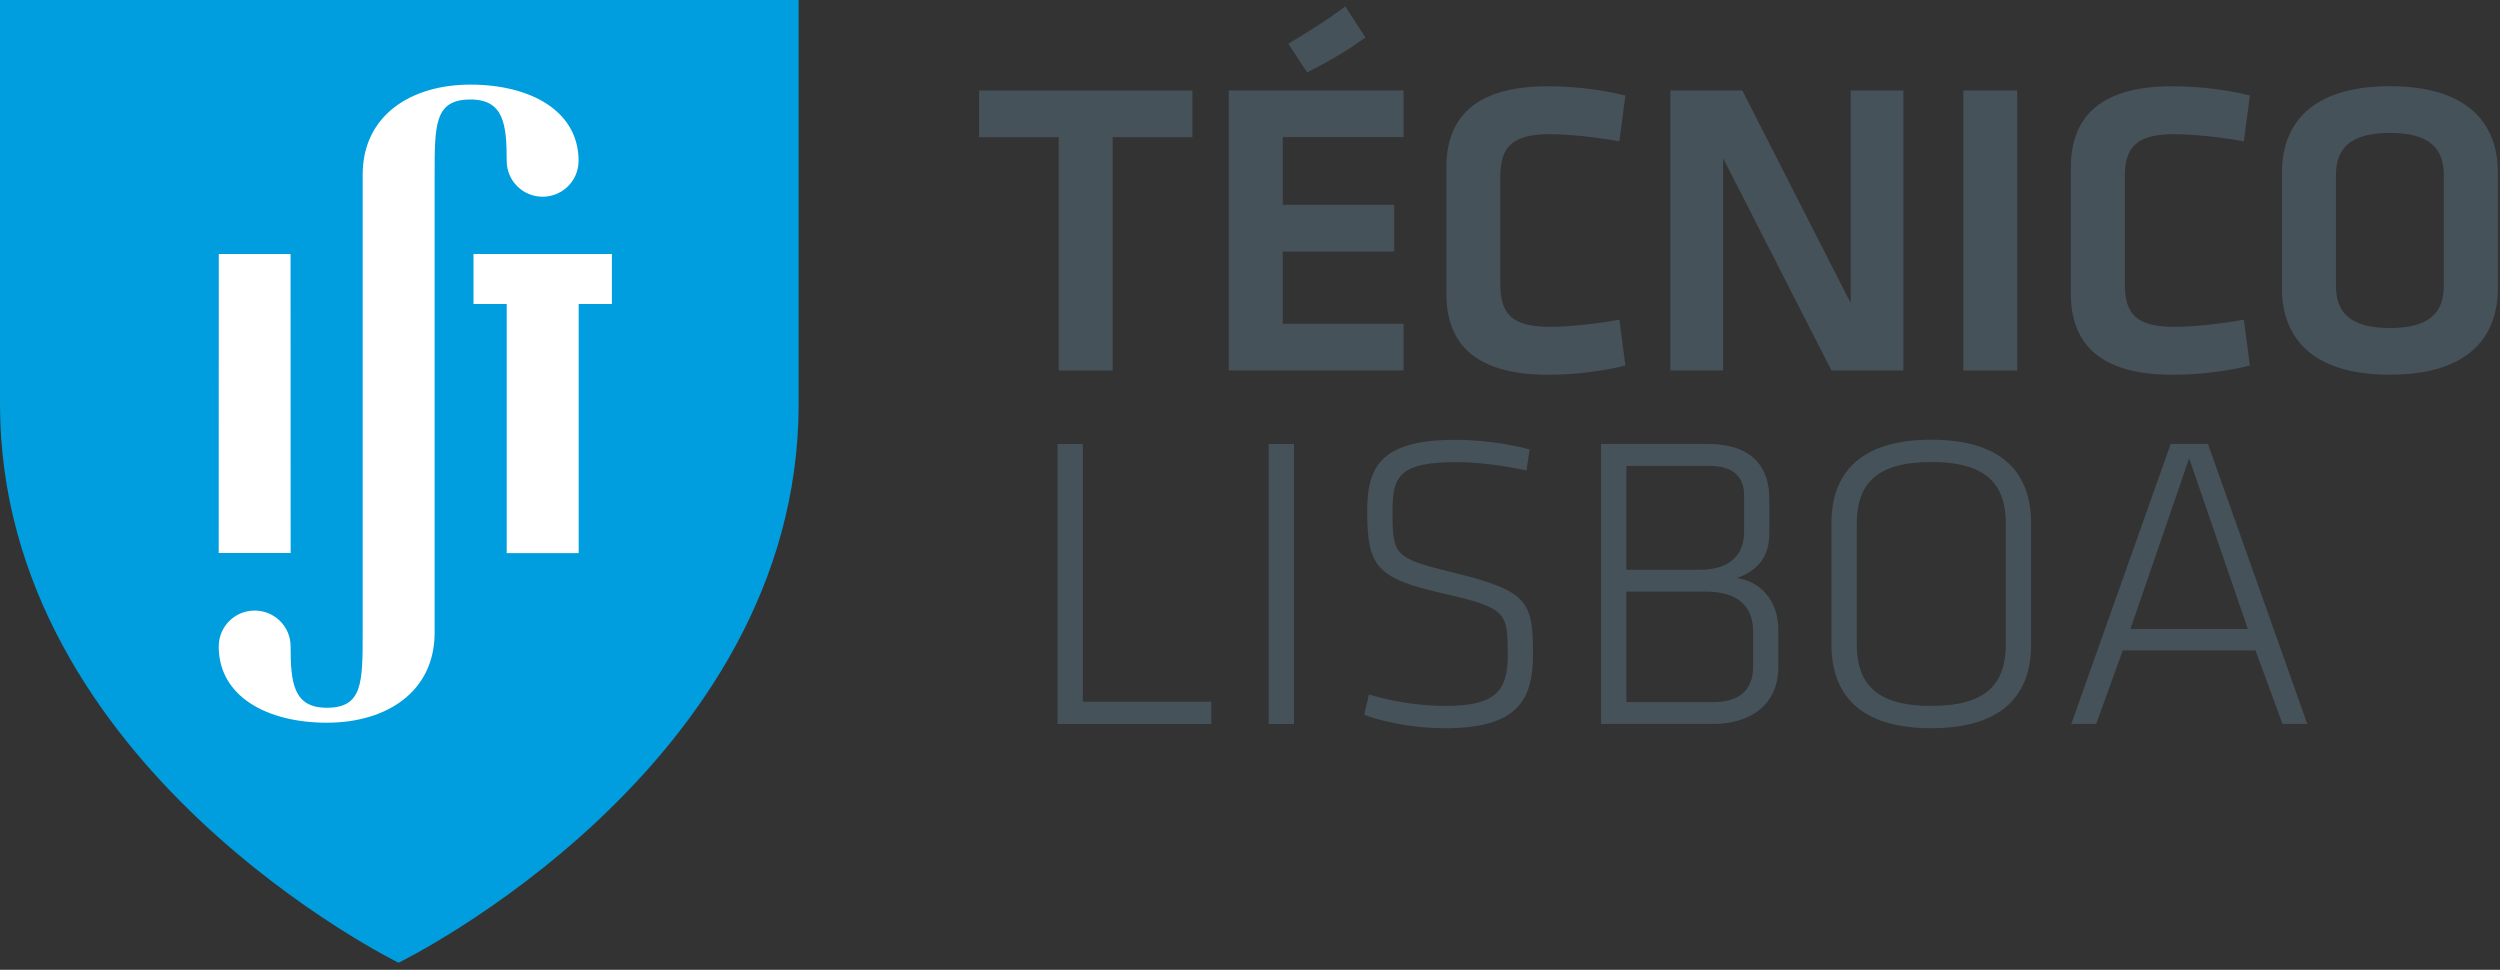 <svg width="116" height="45" viewBox="0 0 116 45" fill="none" xmlns="http://www.w3.org/2000/svg">
<rect x="0" y="0" width="116" height="45" fill="#333333" stroke="none"/>
<g id="Logo.T&#195;&#169;cnico" clip-path="url(#clip0_330_4734)">
<path id="Vector" d="M49.127 6.364H45.43V4.2H55.326V6.364H51.628V17.191H49.125V6.364H49.127Z" fill="#465259"/>
<path id="Vector_2" d="M57.017 4.198H65.126V6.361H59.521V9.504H64.689V11.67H59.521V15.025H65.126V17.191H57.017V4.198ZM59.779 2.032C60.712 1.466 61.627 0.9 62.422 0.297L63.355 1.739C62.462 2.384 61.727 2.811 60.652 3.358L59.777 2.032H59.779Z" fill="#465259"/>
<path id="Vector_3" d="M67.111 7.769C67.111 5.389 68.521 4.003 71.821 4.003C73.054 4.003 74.325 4.158 75.418 4.432L75.139 6.558C74.066 6.364 72.812 6.227 71.9 6.227C70.171 6.227 69.615 6.811 69.615 8.198V13.193C69.615 14.578 70.171 15.164 71.9 15.164C72.814 15.164 74.066 15.028 75.139 14.833L75.418 16.959C74.325 17.233 73.054 17.388 71.821 17.388C68.521 17.388 67.111 16.004 67.111 13.622V7.769Z" fill="#465259"/>
<path id="Vector_4" d="M79.951 7.34V17.191H77.505V4.198H80.844L85.873 14.068V4.198H88.318V17.189H84.979L79.951 7.338V7.34Z" fill="#465259"/>
<path id="Vector_5" d="M93.602 17.191H91.099V4.198H93.602V17.189V17.191Z" fill="#465259"/>
<path id="Vector_6" d="M96.087 7.769C96.087 5.389 97.498 4.003 100.797 4.003C102.028 4.003 103.301 4.158 104.394 4.432L104.115 6.558C103.042 6.364 101.791 6.227 100.876 6.227C99.147 6.227 98.591 6.811 98.591 8.198V13.193C98.591 14.578 99.147 15.164 100.876 15.164C101.791 15.164 103.042 15.028 104.115 14.833L104.394 16.959C103.301 17.233 102.03 17.388 100.797 17.388C97.498 17.388 96.087 16.004 96.087 13.622V7.769Z" fill="#465259"/>
<path id="Vector_7" d="M115.9 13.386C115.9 15.552 114.628 17.386 110.891 17.386C107.154 17.386 105.883 15.552 105.883 13.386V8.001C105.883 5.835 107.156 4 110.891 4C114.625 4 115.9 5.835 115.9 8.001V13.386ZM108.387 13.249C108.387 14.478 109.022 15.22 110.891 15.22C112.759 15.22 113.394 14.478 113.394 13.249V8.138C113.394 6.909 112.759 6.167 110.891 6.167C109.022 6.167 108.387 6.909 108.387 8.138V13.249Z" fill="#465259"/>
<path id="Vector_8" d="M50.243 32.56H56.205V33.594H49.071V20.6H50.243V32.56Z" fill="#465259"/>
<path id="Vector_9" d="M60.04 33.594H58.867V20.6H60.04V33.594Z" fill="#465259"/>
<path id="Vector_10" d="M67.037 33.789C65.885 33.789 64.433 33.594 63.3 33.165L63.519 32.228C64.712 32.578 65.922 32.755 67.076 32.755C69.343 32.755 69.959 32.092 69.959 30.433C69.959 28.425 69.941 28.209 66.997 27.546C63.798 26.825 63.439 26.259 63.439 23.645C63.439 21.519 64.235 20.408 67.553 20.408C68.705 20.408 70.078 20.603 70.971 20.855L70.832 21.832C69.857 21.616 68.626 21.442 67.593 21.442C64.971 21.442 64.612 22.066 64.612 23.685C64.612 25.791 64.673 25.89 67.453 26.572C70.932 27.43 71.13 27.917 71.13 30.378C71.13 32.504 70.394 33.791 67.037 33.791V33.789Z" fill="#465259"/>
<path id="Vector_11" d="M74.289 33.594V20.6H79.257C81.047 20.6 82.098 21.44 82.098 23.156V24.717C82.098 25.751 81.661 26.433 80.588 26.822C81.621 26.959 82.515 27.799 82.515 29.241V30.939C82.515 32.734 81.184 33.592 79.474 33.592H74.287L74.289 33.594ZM80.928 23.001C80.928 22.103 80.411 21.616 79.278 21.616H75.462V26.435H78.88C80.332 26.435 80.928 25.693 80.928 24.659V23.001ZM81.344 29.283C81.344 28.191 80.688 27.449 79.159 27.449H75.462V32.578H79.497C80.749 32.578 81.344 31.973 81.344 30.939V29.281V29.283Z" fill="#465259"/>
<path id="Vector_12" d="M89.612 33.789C86.212 33.789 84.981 32.149 84.981 29.925V24.267C84.981 22.043 86.215 20.403 89.612 20.403C93.009 20.403 94.242 22.043 94.242 24.267V29.925C94.242 32.149 93.011 33.789 89.612 33.789ZM93.07 29.886V24.306C93.07 22.453 92.155 21.438 89.612 21.438C87.069 21.438 86.154 22.451 86.154 24.306V29.886C86.154 31.739 87.069 32.755 89.612 32.755C92.155 32.755 93.07 31.741 93.07 29.886Z" fill="#465259"/>
<path id="Vector_13" d="M104.657 30.178H98.496L97.263 33.592H96.108L100.72 20.598H102.449L107.059 33.592H105.907L104.655 30.178H104.657ZM98.854 29.183H104.299L101.577 21.264L98.854 29.183Z" fill="#465259"/>
<path id="Vector_14" fill-rule="evenodd" clip-rule="evenodd" d="M18.494 44.67C18.494 44.67 0 35.628 0 18.747V0H37.057V18.747C37.057 35.628 18.494 44.67 18.494 44.67Z" fill="#009EDE"/>
<path id="Vector_15" d="M28.392 14.105H26.85V25.665H23.511V14.105H21.97V11.786H28.392V14.105Z" fill="white"/>
<path id="Vector_16" d="M13.486 25.658H10.148L10.152 11.786H13.482L13.486 25.658Z" fill="white"/>
<path id="Vector_17" d="M21.828 3.926C19.066 3.926 16.828 5.353 16.828 8.105V29.353C16.828 31.683 16.828 32.84 15.164 32.84C13.619 32.84 13.484 31.69 13.484 29.99C13.484 29.072 12.737 28.33 11.816 28.33C10.894 28.33 10.15 29.074 10.15 29.99H10.148C10.148 32.33 12.407 33.534 15.166 33.534C17.926 33.534 20.167 32.108 20.167 29.355V8.105C20.167 5.775 20.167 4.617 21.831 4.617C23.376 4.617 23.511 5.77 23.511 7.468C23.511 8.386 24.258 9.128 25.177 9.128C26.096 9.128 26.845 8.386 26.845 7.468H26.847C26.847 5.128 24.59 3.926 21.828 3.926Z" fill="white"/>
</g>
<defs>
<clipPath id="clip0_330_4734">
<rect width="115.901" height="44.67" fill="white"/>
</clipPath>
</defs>
</svg>
